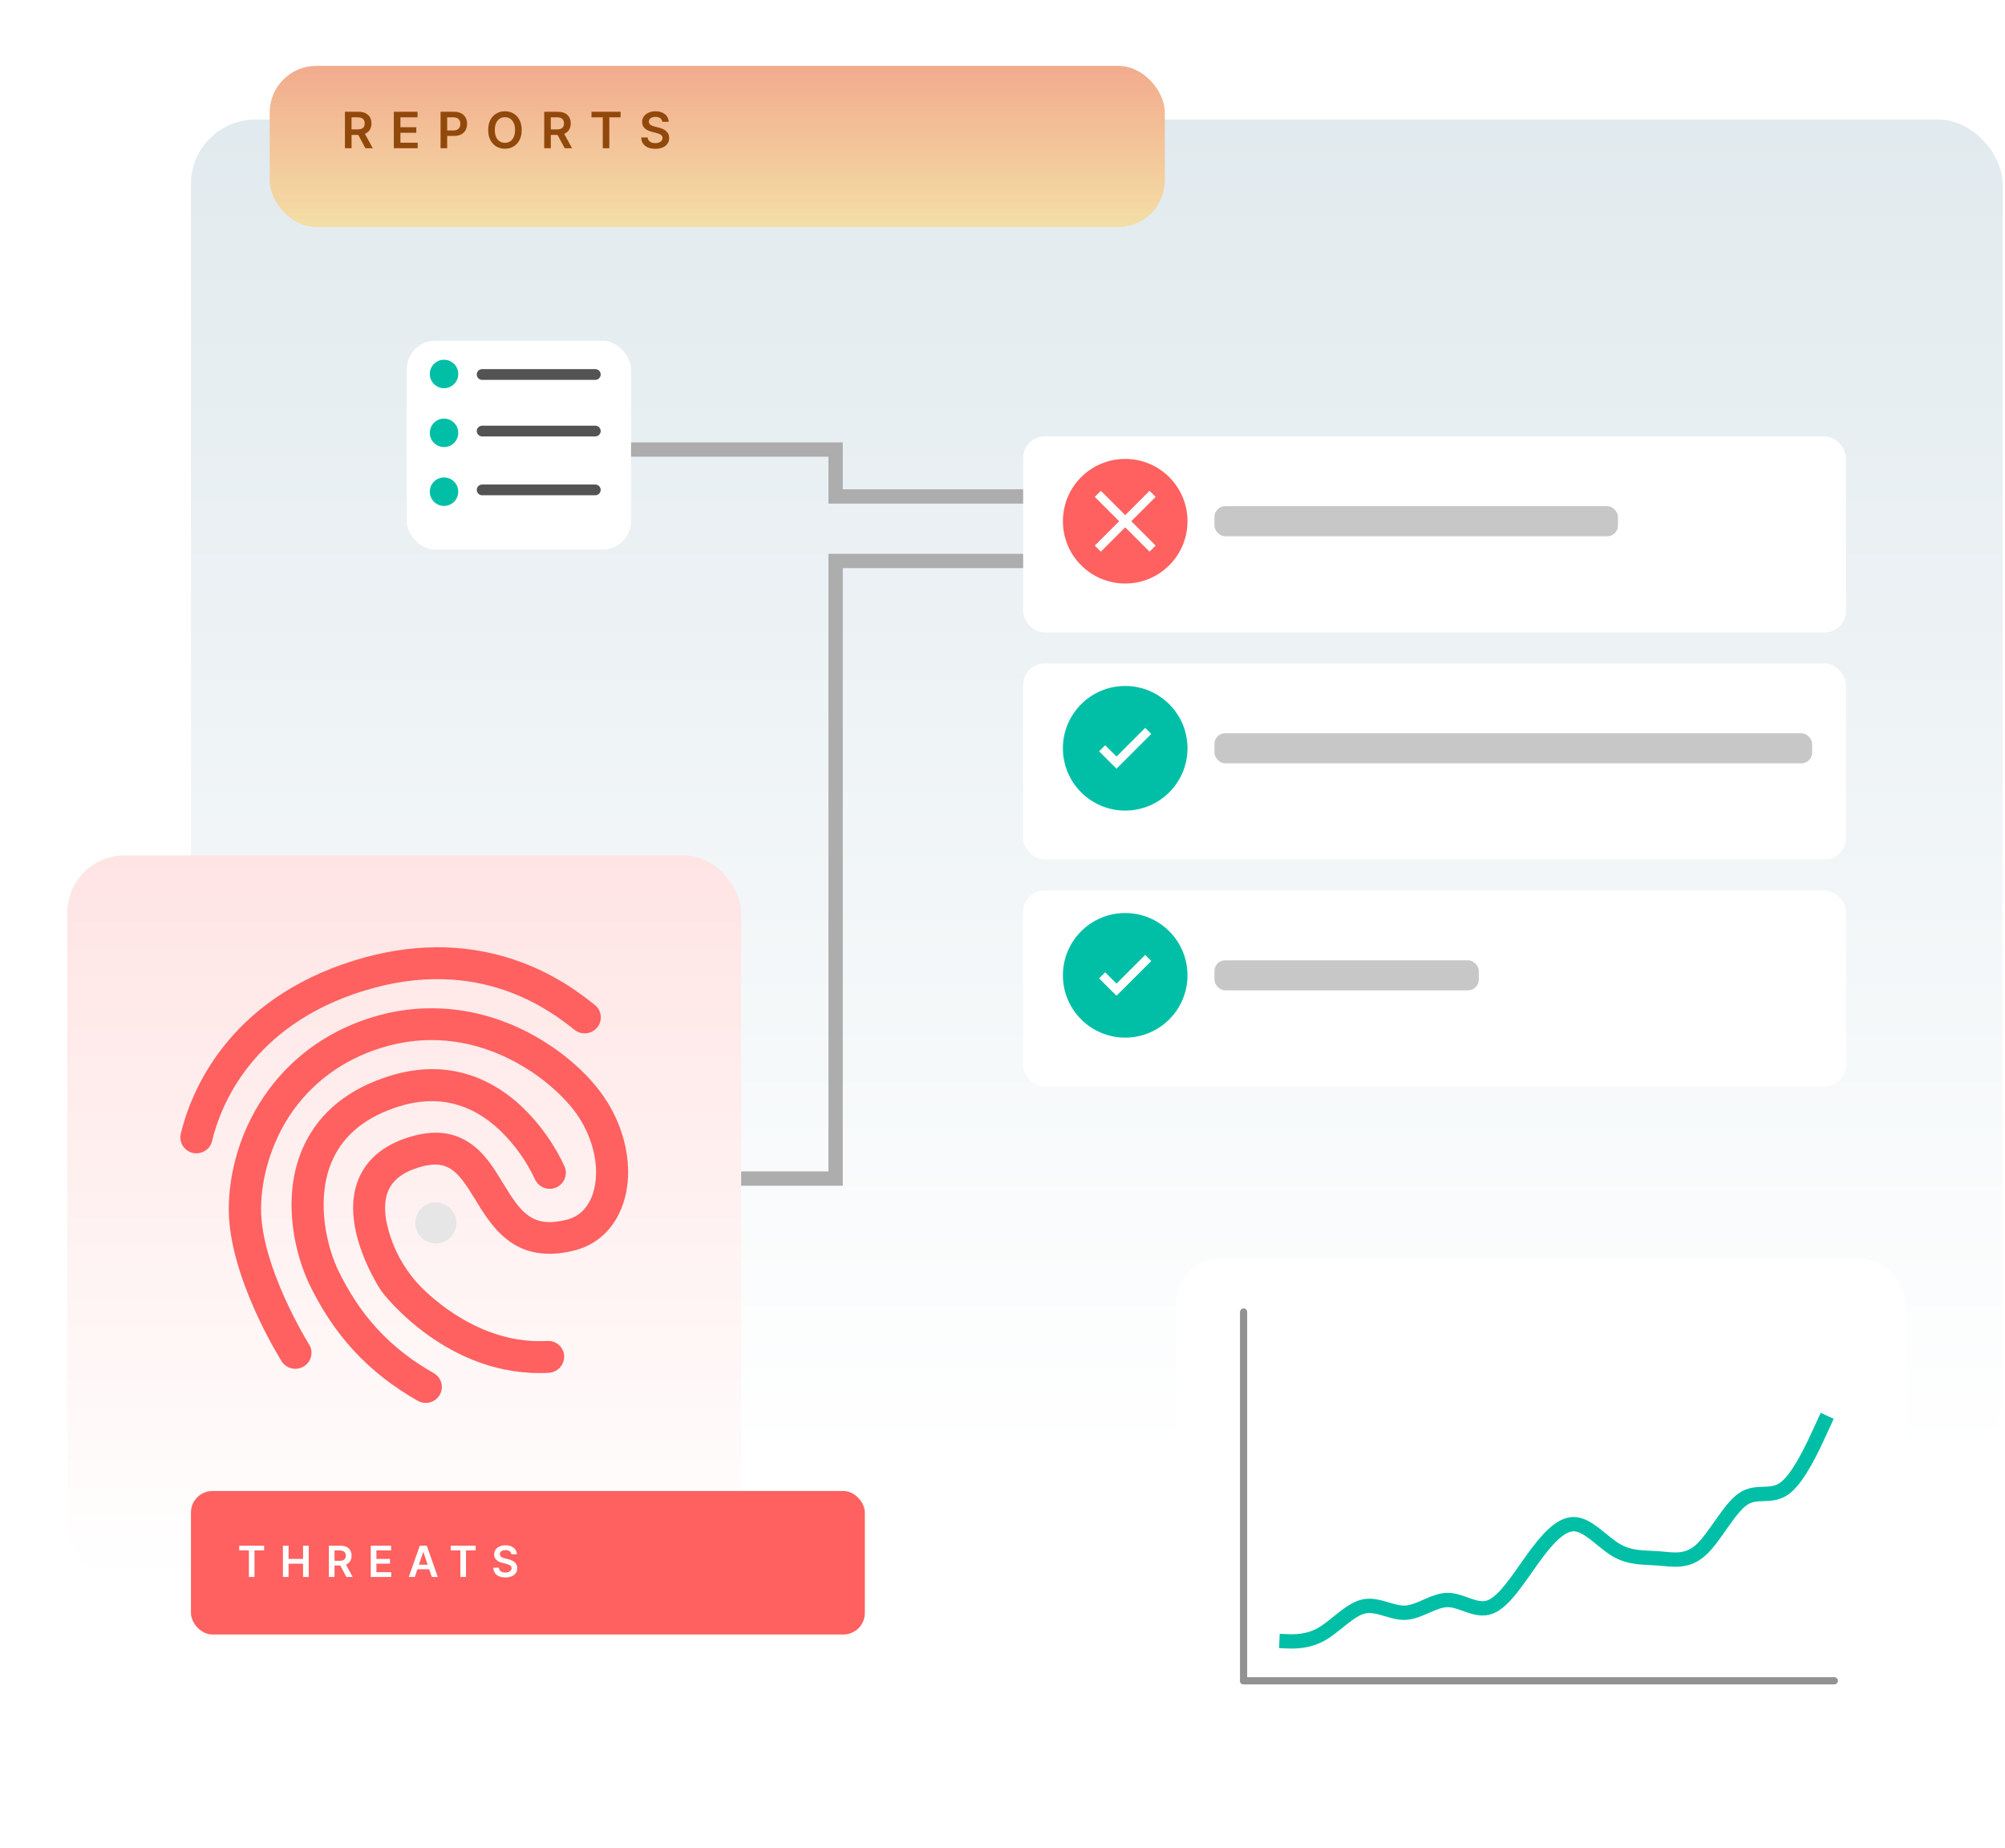 <svg width="560" height="516" viewBox="0 0 560 516" fill="none" xmlns="http://www.w3.org/2000/svg">
<rect x="53.336" y="33.398" width="506" height="375" rx="18" fill="url(#paint0_linear_190_2422)"/>
<path d="M187.703 329.141H233.39V156.664L288.881 156.664" stroke="#ADADAD" stroke-width="4"/>
<path d="M172.12 125.544L233.39 125.544L233.39 138.644L289.167 138.644" stroke="#ADADAD" stroke-width="4"/>
<g filter="url(#filter0_d_190_2422)">
<rect x="328.336" y="342.398" width="204" height="148" rx="13" fill="white"/>
</g>
<g filter="url(#filter1_d_190_2422)">
<rect x="75.336" y="14.398" width="250" height="45" rx="13" fill="url(#paint1_linear_190_2422)"/>
</g>
<g filter="url(#filter2_d_190_2422)">
<rect x="285.77" y="117.884" width="229.811" height="54.745" rx="6" fill="white"/>
</g>
<circle cx="314.271" cy="145.564" r="17.399" fill="#FF6060"/>
<rect x="339.198" y="141.364" width="112.709" height="8.399" rx="3" fill="#C7C7C7"/>
<g filter="url(#filter3_d_190_2422)">
<rect x="285.77" y="181.293" width="229.811" height="54.745" rx="6" fill="white"/>
</g>
<circle cx="314.271" cy="208.973" r="17.399" fill="#00BFA6"/>
<rect x="339.198" y="204.774" width="166.938" height="8.399" rx="3" fill="#C7C7C7"/>
<g filter="url(#filter4_d_190_2422)">
<rect x="285.77" y="244.703" width="229.811" height="54.745" rx="6" fill="white"/>
</g>
<circle cx="314.271" cy="272.383" r="17.399" fill="#00BFA6"/>
<rect x="339.198" y="268.183" width="73.84" height="8.399" rx="3" fill="#C7C7C7"/>
<path d="M311.842 214.68L306.985 209.823L308.685 208.123L311.842 211.28L319.856 203.266L321.556 204.966L311.842 214.68Z" fill="white"/>
<path d="M311.842 278.09L306.985 273.233L308.685 271.533L311.842 274.69L319.856 266.676L321.556 268.376L311.842 278.09Z" fill="white"/>
<path d="M307.471 154.064L305.771 152.364L312.571 145.564L305.771 138.764L307.471 137.064L314.271 143.864L321.071 137.064L322.771 138.764L315.971 145.564L322.771 152.364L321.071 154.064L314.271 147.264L307.471 154.064Z" fill="white"/>
<g filter="url(#filter5_d_190_2422)">
<rect x="113.588" y="92.156" width="62.657" height="58.333" rx="8" fill="white"/>
</g>
<circle cx="124.019" cy="104.443" r="3.973" fill="#00BFA6"/>
<circle cx="124.019" cy="120.88" r="3.973" fill="#00BFA6"/>
<circle cx="124.019" cy="137.316" r="3.973" fill="#00BFA6"/>
<line x1="134.663" y1="104.587" x2="166.269" y2="104.587" stroke="#535353" stroke-width="3" stroke-linecap="round"/>
<line x1="134.663" y1="120.38" x2="166.269" y2="120.38" stroke="#535353" stroke-width="3" stroke-linecap="round"/>
<line x1="134.663" y1="136.816" x2="166.269" y2="136.816" stroke="#535353" stroke-width="3" stroke-linecap="round"/>
<g filter="url(#filter6_d_190_2422)">
<rect x="18.796" y="226.898" width="188.214" height="202.786" rx="16" fill="url(#paint2_linear_190_2422)"/>
</g>
<path d="M56.184 321.888C55.434 322.123 54.636 322.156 53.869 321.984C53.103 321.812 52.395 321.441 51.817 320.909C51.24 320.376 50.813 319.701 50.579 318.95C50.346 318.2 50.314 317.402 50.488 316.636C53.089 305.814 62.979 279.351 99.011 268.22C114.619 263.399 129.587 263.316 143.481 267.974C154.911 271.789 162.499 277.76 166.129 280.646C167.051 281.375 167.646 282.441 167.782 283.609C167.918 284.777 167.585 285.952 166.855 286.874C166.846 286.885 166.837 286.897 166.828 286.908C166.079 287.833 164.996 288.427 163.813 288.561C162.63 288.695 161.442 288.359 160.505 287.626C153.928 282.444 133.972 266.703 101.629 276.695C70.048 286.45 61.469 309.27 59.244 318.606C59.075 319.377 58.702 320.088 58.163 320.666C57.625 321.243 56.941 321.666 56.184 321.888Z" fill="#FF6060"/>
<path d="M154.392 383.181C154.034 383.296 153.663 383.366 153.288 383.388C125.138 384.904 107.229 361.519 106.493 360.544L106.357 360.319C105.908 359.623 95.072 343.135 99.842 330.04C102.034 324.054 106.88 319.852 114.287 317.564C121.177 315.436 126.814 316.065 131.613 319.492C135.547 322.283 138.069 326.447 140.513 330.467C145.596 338.814 148.711 343.061 158.373 340.611C162.615 339.534 164.596 336.217 165.5 333.634C167.937 326.603 165.778 317.019 160.065 309.768C152.684 300.36 132.029 284.735 106.545 292.607C95.662 295.969 86.755 302.594 80.791 311.716C75.85 319.286 72.978 328.689 72.915 337.457C72.816 353.783 86.196 375.262 86.323 375.457C86.631 375.95 86.839 376.498 86.935 377.071C87.031 377.644 87.013 378.231 86.883 378.797C86.752 379.364 86.511 379.899 86.174 380.372C85.836 380.845 85.409 381.247 84.916 381.555C84.903 381.564 84.889 381.572 84.875 381.581C83.866 382.21 82.649 382.418 81.488 382.158C80.326 381.898 79.314 381.192 78.669 380.192C78.065 379.21 63.778 356.308 63.893 337.439C64.053 316.986 76.482 292.577 103.917 284.102C116.599 280.185 129.925 280.843 142.467 285.985C152.187 289.995 161.183 296.633 167.131 304.212C174.728 313.887 177.404 326.551 173.946 336.435C171.64 343.024 166.867 347.57 160.524 349.196C143.991 353.402 137.515 342.813 132.791 335.089C127.941 327.171 125.258 323.458 116.875 326.048C112.272 327.47 109.436 329.748 108.243 333.022C106.62 337.497 108.158 343.233 109.735 347.254C109.751 347.296 109.767 347.338 109.784 347.38C111.804 352.491 114.958 357.077 119.006 360.794C125.492 366.783 137.533 375.322 152.879 374.498C154.052 374.426 155.206 374.822 156.087 375.6C156.969 376.378 157.504 377.474 157.577 378.647C157.578 378.661 157.579 378.675 157.58 378.69C157.616 379.684 157.323 380.663 156.747 381.475C156.171 382.287 155.343 382.886 154.392 383.181Z" fill="#FF6060"/>
<path d="M120.257 391.588C119.671 391.77 119.053 391.83 118.442 391.766C117.831 391.703 117.24 391.516 116.703 391.217C102.82 383.35 93.073 372.77 86.055 357.941L86.026 357.85C81.603 347.963 78.941 332.857 84.814 320.09C89.15 310.67 97.29 304.048 108.965 300.441C122.774 296.176 135.632 299.316 146.185 309.48C150.984 314.171 154.887 319.699 157.702 325.791C158.15 326.887 158.149 328.116 157.699 329.212C157.249 330.307 156.386 331.181 155.296 331.645C154.206 332.109 152.977 332.126 151.876 331.691C150.774 331.256 149.888 330.405 149.409 329.321C147.026 324.237 143.735 319.629 139.699 315.725C131.565 307.986 122.109 305.698 111.562 308.956C102.447 311.771 96.171 316.749 92.958 323.752C88.324 333.832 90.71 346.419 94.171 354.165C100.36 367.28 108.944 376.583 121.163 383.494C121.668 383.779 122.112 384.16 122.469 384.616C122.827 385.073 123.091 385.595 123.246 386.153C123.402 386.711 123.446 387.295 123.376 387.87C123.306 388.445 123.124 389.001 122.839 389.506C122.828 389.526 122.817 389.546 122.805 389.565C122.236 390.532 121.328 391.253 120.257 391.588Z" fill="#FF6060"/>
<path d="M121.719 347.258C124.891 347.258 127.462 344.686 127.462 341.515C127.462 338.343 124.891 335.772 121.719 335.772C118.548 335.772 115.977 338.343 115.977 341.515C115.977 344.686 118.548 347.258 121.719 347.258Z" fill="#E6E6E6"/>
<g filter="url(#filter7_d_190_2422)">
<rect x="53.336" y="416.398" width="188.214" height="40.071" rx="6" fill="#FF6060"/>
</g>
<path d="M66.813 432.996V431.671H73.776V432.996H71.079V440.398H69.511V432.996H66.813ZM79.019 440.398V431.671H80.6V435.366H84.644V431.671H86.229V440.398H84.644V436.691H80.6V440.398H79.019ZM91.848 440.398V431.671H95.121C95.791 431.671 96.354 431.788 96.808 432.021C97.266 432.253 97.611 432.58 97.844 433.001C98.08 433.418 98.198 433.905 98.198 434.462C98.198 435.022 98.078 435.508 97.84 435.92C97.604 436.329 97.256 436.646 96.796 436.87C96.335 437.092 95.77 437.202 95.1 437.202H92.769V435.89H94.887C95.279 435.89 95.6 435.836 95.85 435.728C96.1 435.617 96.284 435.457 96.404 435.246C96.526 435.033 96.587 434.772 96.587 434.462C96.587 434.153 96.526 433.888 96.404 433.67C96.281 433.448 96.096 433.28 95.846 433.167C95.596 433.05 95.273 432.992 94.878 432.992H93.429V440.398H91.848ZM96.357 436.444L98.517 440.398H96.753L94.631 436.444H96.357ZM103.553 440.398V431.671H109.229V432.996H105.134V435.366H108.935V436.691H105.134V439.073H109.263V440.398H103.553ZM115.863 440.398H114.175L117.248 431.671H119.199L122.276 440.398H120.589L118.258 433.461H118.189L115.863 440.398ZM115.918 436.977H120.52V438.246H115.918V436.977ZM125.887 432.996V431.671H132.85V432.996H130.153V440.398H128.585V432.996H125.887ZM142.836 434.07C142.796 433.698 142.628 433.408 142.333 433.201C142.04 432.994 141.66 432.89 141.191 432.89C140.861 432.89 140.579 432.94 140.343 433.039C140.107 433.138 139.927 433.273 139.802 433.444C139.677 433.614 139.613 433.809 139.61 434.028C139.61 434.209 139.651 434.367 139.733 434.501C139.819 434.634 139.934 434.748 140.079 434.842C140.224 434.932 140.384 435.009 140.56 435.072C140.736 435.134 140.914 435.187 141.093 435.229L141.911 435.434C142.241 435.511 142.557 435.614 142.861 435.745C143.168 435.876 143.442 436.04 143.684 436.239C143.928 436.438 144.121 436.678 144.263 436.959C144.405 437.241 144.476 437.57 144.476 437.948C144.476 438.459 144.346 438.91 144.084 439.299C143.823 439.685 143.445 439.988 142.951 440.207C142.459 440.423 141.864 440.53 141.165 440.53C140.486 440.53 139.897 440.425 139.397 440.215C138.9 440.005 138.51 439.698 138.229 439.295C137.951 438.891 137.8 438.4 137.777 437.82H139.333C139.356 438.124 139.449 438.377 139.614 438.579C139.779 438.78 139.993 438.931 140.258 439.03C140.525 439.13 140.823 439.18 141.152 439.18C141.496 439.18 141.797 439.128 142.056 439.026C142.317 438.921 142.522 438.776 142.67 438.592C142.817 438.404 142.893 438.185 142.895 437.935C142.893 437.708 142.826 437.521 142.695 437.373C142.564 437.222 142.381 437.097 142.145 436.998C141.912 436.896 141.64 436.805 141.327 436.725L140.334 436.469C139.616 436.285 139.047 436.005 138.63 435.63C138.215 435.252 138.008 434.751 138.008 434.126C138.008 433.611 138.147 433.161 138.425 432.775C138.706 432.388 139.089 432.089 139.572 431.876C140.054 431.66 140.601 431.552 141.212 431.552C141.831 431.552 142.374 431.66 142.84 431.876C143.309 432.089 143.677 432.386 143.944 432.766C144.211 433.144 144.349 433.579 144.357 434.07H142.836Z" fill="white"/>
<path d="M347.336 469.398L512.336 469.398" stroke="#929292" stroke-width="2" stroke-linecap="round"/>
<path d="M347.336 469.398V366.398" stroke="#929292" stroke-width="2" stroke-linecap="round"/>
<path d="M96.34 41.398V31.217H100.158C100.941 31.217 101.597 31.352 102.127 31.624C102.661 31.896 103.063 32.277 103.335 32.768C103.61 33.255 103.748 33.823 103.748 34.473C103.748 35.126 103.609 35.693 103.33 36.173C103.055 36.651 102.649 37.02 102.112 37.282C101.575 37.54 100.916 37.67 100.134 37.67H97.414V36.138H99.885C100.342 36.138 100.717 36.075 101.009 35.95C101.3 35.82 101.516 35.633 101.655 35.388C101.797 35.139 101.869 34.834 101.869 34.473C101.869 34.112 101.797 33.803 101.655 33.548C101.512 33.29 101.295 33.094 101.004 32.962C100.712 32.826 100.336 32.758 99.875 32.758H98.185V41.398H96.34ZM101.6 36.785L104.121 41.398H102.062L99.587 36.785H101.6ZM109.996 41.398V31.217H116.618V32.763H111.84V35.527H116.275V37.073H111.84V39.852H116.658V41.398H109.996ZM123.05 41.398V31.217H126.868C127.65 31.217 128.306 31.362 128.837 31.654C129.37 31.946 129.773 32.347 130.045 32.857C130.32 33.364 130.457 33.941 130.457 34.587C130.457 35.24 130.32 35.82 130.045 36.327C129.77 36.834 129.363 37.234 128.827 37.526C128.29 37.814 127.628 37.958 126.843 37.958H124.312V36.442H126.594C127.052 36.442 127.426 36.362 127.718 36.203C128.01 36.044 128.225 35.825 128.364 35.547C128.507 35.268 128.578 34.949 128.578 34.587C128.578 34.226 128.507 33.908 128.364 33.633C128.225 33.358 128.008 33.144 127.713 32.991C127.421 32.836 127.045 32.758 126.584 32.758H124.894V41.398H123.05ZM145.707 36.307C145.707 37.404 145.502 38.344 145.091 39.126C144.683 39.905 144.126 40.502 143.42 40.916C142.718 41.33 141.921 41.538 141.029 41.538C140.138 41.538 139.339 41.33 138.633 40.916C137.93 40.498 137.373 39.9 136.962 39.121C136.555 38.339 136.351 37.401 136.351 36.307C136.351 35.21 136.555 34.272 136.962 33.493C137.373 32.711 137.93 32.113 138.633 31.699C139.339 31.285 140.138 31.077 141.029 31.077C141.921 31.077 142.718 31.285 143.42 31.699C144.126 32.113 144.683 32.711 145.091 33.493C145.502 34.272 145.707 35.21 145.707 36.307ZM143.853 36.307C143.853 35.535 143.732 34.884 143.49 34.354C143.251 33.82 142.92 33.417 142.496 33.145C142.071 32.87 141.583 32.733 141.029 32.733C140.476 32.733 139.987 32.87 139.562 33.145C139.138 33.417 138.805 33.82 138.563 34.354C138.325 34.884 138.205 35.535 138.205 36.307C138.205 37.08 138.325 37.733 138.563 38.266C138.805 38.797 139.138 39.199 139.562 39.474C139.987 39.746 140.476 39.882 141.029 39.882C141.583 39.882 142.071 39.746 142.496 39.474C142.92 39.199 143.251 38.797 143.49 38.266C143.732 37.733 143.853 37.08 143.853 36.307ZM152.001 41.398V31.217H155.819C156.602 31.217 157.258 31.352 157.788 31.624C158.322 31.896 158.724 32.277 158.996 32.768C159.271 33.255 159.409 33.823 159.409 34.473C159.409 35.126 159.27 35.693 158.991 36.173C158.716 36.651 158.31 37.02 157.773 37.282C157.236 37.54 156.577 37.67 155.794 37.67H153.075V36.138H155.546C156.003 36.138 156.378 36.075 156.669 35.95C156.961 35.82 157.177 35.633 157.316 35.388C157.458 35.139 157.53 34.834 157.53 34.473C157.53 34.112 157.458 33.803 157.316 33.548C157.173 33.29 156.956 33.094 156.664 32.962C156.373 32.826 155.997 32.758 155.536 32.758H153.846V41.398H152.001ZM157.261 36.785L159.782 41.398H157.723L155.248 36.785H157.261ZM165.209 32.763V31.217H173.333V32.763H170.186V41.398H168.356V32.763H165.209ZM184.982 34.016C184.936 33.581 184.74 33.243 184.396 33.001C184.054 32.759 183.61 32.638 183.063 32.638C182.679 32.638 182.349 32.696 182.074 32.812C181.799 32.928 181.588 33.086 181.442 33.285C181.297 33.484 181.222 33.711 181.219 33.966C181.219 34.178 181.267 34.362 181.363 34.518C181.462 34.673 181.597 34.806 181.766 34.915C181.935 35.022 182.122 35.111 182.327 35.184C182.533 35.257 182.74 35.318 182.949 35.368L183.903 35.606C184.288 35.696 184.657 35.817 185.012 35.969C185.37 36.122 185.69 36.314 185.972 36.546C186.257 36.778 186.482 37.058 186.648 37.386C186.813 37.714 186.896 38.099 186.896 38.54C186.896 39.136 186.744 39.662 186.439 40.116C186.134 40.566 185.693 40.919 185.116 41.175C184.543 41.426 183.849 41.553 183.033 41.553C182.241 41.553 181.553 41.43 180.97 41.185C180.39 40.939 179.936 40.581 179.608 40.111C179.283 39.64 179.107 39.067 179.081 38.391H180.896C180.922 38.745 181.031 39.04 181.224 39.276C181.416 39.511 181.666 39.687 181.974 39.803C182.286 39.919 182.634 39.977 183.018 39.977C183.419 39.977 183.771 39.917 184.072 39.797C184.377 39.675 184.616 39.506 184.788 39.29C184.961 39.072 185.048 38.816 185.052 38.525C185.048 38.26 184.971 38.041 184.818 37.868C184.666 37.693 184.452 37.547 184.177 37.431C183.905 37.312 183.587 37.206 183.222 37.113L182.064 36.815C181.225 36.599 180.562 36.273 180.075 35.835C179.591 35.394 179.349 34.809 179.349 34.08C179.349 33.48 179.512 32.955 179.837 32.504C180.165 32.053 180.61 31.704 181.174 31.455C181.737 31.203 182.375 31.077 183.088 31.077C183.811 31.077 184.444 31.203 184.987 31.455C185.534 31.704 185.963 32.05 186.275 32.494C186.586 32.935 186.747 33.442 186.757 34.016H184.982Z" fill="#91480B"/>
<path d="M357.336 458.279L359.297 458.359C361.259 458.44 365.182 458.602 369.105 456.374C373.028 454.145 376.951 449.526 380.874 448.645C384.797 447.763 388.721 450.62 392.644 450.381C396.567 450.142 400.49 446.807 404.413 446.838C408.336 446.868 412.259 450.264 416.182 448.795C420.105 447.326 424.028 440.992 427.951 435.537C431.874 430.082 435.797 425.506 439.721 425.656C443.644 425.806 447.567 430.683 451.49 432.961C455.413 435.24 459.336 434.92 463.259 435.22C467.182 435.52 471.105 436.439 475.028 432.9C478.951 429.361 482.874 421.362 486.797 418.659C490.721 415.955 494.644 418.546 498.567 415.552C502.49 412.558 506.413 403.978 508.374 399.688L510.336 395.398" stroke="#00BFA6" stroke-width="4"/>
<defs>
<filter id="filter0_d_190_2422" x="312.336" y="335.398" width="236" height="180" filterUnits="userSpaceOnUse" color-interpolation-filters="sRGB">
<feFlood flood-opacity="0" result="BackgroundImageFix"/>
<feColorMatrix in="SourceAlpha" type="matrix" values="0 0 0 0 0 0 0 0 0 0 0 0 0 0 0 0 0 0 127 0" result="hardAlpha"/>
<feOffset dy="9"/>
<feGaussianBlur stdDeviation="8"/>
<feComposite in2="hardAlpha" operator="out"/>
<feColorMatrix type="matrix" values="0 0 0 0 0 0 0 0 0 0 0 0 0 0 0 0 0 0 0.25 0"/>
<feBlend mode="normal" in2="BackgroundImageFix" result="effect1_dropShadow_190_2422"/>
<feBlend mode="normal" in="SourceGraphic" in2="effect1_dropShadow_190_2422" result="shape"/>
</filter>
<filter id="filter1_d_190_2422" x="57.336" y="0.398" width="286" height="81" filterUnits="userSpaceOnUse" color-interpolation-filters="sRGB">
<feFlood flood-opacity="0" result="BackgroundImageFix"/>
<feColorMatrix in="SourceAlpha" type="matrix" values="0 0 0 0 0 0 0 0 0 0 0 0 0 0 0 0 0 0 127 0" result="hardAlpha"/>
<feOffset dy="4"/>
<feGaussianBlur stdDeviation="9"/>
<feComposite in2="hardAlpha" operator="out"/>
<feColorMatrix type="matrix" values="0 0 0 0 0 0 0 0 0 0 0 0 0 0 0 0 0 0 0.18 0"/>
<feBlend mode="normal" in2="BackgroundImageFix" result="effect1_dropShadow_190_2422"/>
<feBlend mode="normal" in="SourceGraphic" in2="effect1_dropShadow_190_2422" result="shape"/>
</filter>
<filter id="filter2_d_190_2422" x="270.77" y="106.884" width="259.811" height="84.745" filterUnits="userSpaceOnUse" color-interpolation-filters="sRGB">
<feFlood flood-opacity="0" result="BackgroundImageFix"/>
<feColorMatrix in="SourceAlpha" type="matrix" values="0 0 0 0 0 0 0 0 0 0 0 0 0 0 0 0 0 0 127 0" result="hardAlpha"/>
<feOffset dy="4"/>
<feGaussianBlur stdDeviation="7.5"/>
<feComposite in2="hardAlpha" operator="out"/>
<feColorMatrix type="matrix" values="0 0 0 0 0 0 0 0 0 0 0 0 0 0 0 0 0 0 0.17 0"/>
<feBlend mode="normal" in2="BackgroundImageFix" result="effect1_dropShadow_190_2422"/>
<feBlend mode="normal" in="SourceGraphic" in2="effect1_dropShadow_190_2422" result="shape"/>
</filter>
<filter id="filter3_d_190_2422" x="270.77" y="170.293" width="259.811" height="84.745" filterUnits="userSpaceOnUse" color-interpolation-filters="sRGB">
<feFlood flood-opacity="0" result="BackgroundImageFix"/>
<feColorMatrix in="SourceAlpha" type="matrix" values="0 0 0 0 0 0 0 0 0 0 0 0 0 0 0 0 0 0 127 0" result="hardAlpha"/>
<feOffset dy="4"/>
<feGaussianBlur stdDeviation="7.5"/>
<feComposite in2="hardAlpha" operator="out"/>
<feColorMatrix type="matrix" values="0 0 0 0 0 0 0 0 0 0 0 0 0 0 0 0 0 0 0.17 0"/>
<feBlend mode="normal" in2="BackgroundImageFix" result="effect1_dropShadow_190_2422"/>
<feBlend mode="normal" in="SourceGraphic" in2="effect1_dropShadow_190_2422" result="shape"/>
</filter>
<filter id="filter4_d_190_2422" x="270.77" y="233.703" width="259.811" height="84.745" filterUnits="userSpaceOnUse" color-interpolation-filters="sRGB">
<feFlood flood-opacity="0" result="BackgroundImageFix"/>
<feColorMatrix in="SourceAlpha" type="matrix" values="0 0 0 0 0 0 0 0 0 0 0 0 0 0 0 0 0 0 127 0" result="hardAlpha"/>
<feOffset dy="4"/>
<feGaussianBlur stdDeviation="7.5"/>
<feComposite in2="hardAlpha" operator="out"/>
<feColorMatrix type="matrix" values="0 0 0 0 0 0 0 0 0 0 0 0 0 0 0 0 0 0 0.17 0"/>
<feBlend mode="normal" in2="BackgroundImageFix" result="effect1_dropShadow_190_2422"/>
<feBlend mode="normal" in="SourceGraphic" in2="effect1_dropShadow_190_2422" result="shape"/>
</filter>
<filter id="filter5_d_190_2422" x="103.588" y="85.156" width="82.657" height="78.333" filterUnits="userSpaceOnUse" color-interpolation-filters="sRGB">
<feFlood flood-opacity="0" result="BackgroundImageFix"/>
<feColorMatrix in="SourceAlpha" type="matrix" values="0 0 0 0 0 0 0 0 0 0 0 0 0 0 0 0 0 0 127 0" result="hardAlpha"/>
<feOffset dy="3"/>
<feGaussianBlur stdDeviation="5"/>
<feComposite in2="hardAlpha" operator="out"/>
<feColorMatrix type="matrix" values="0 0 0 0 0 0 0 0 0 0 0 0 0 0 0 0 0 0 0.15 0"/>
<feBlend mode="normal" in2="BackgroundImageFix" result="effect1_dropShadow_190_2422"/>
<feBlend mode="normal" in="SourceGraphic" in2="effect1_dropShadow_190_2422" result="shape"/>
</filter>
<filter id="filter6_d_190_2422" x="0.796" y="220.898" width="224.214" height="238.786" filterUnits="userSpaceOnUse" color-interpolation-filters="sRGB">
<feFlood flood-opacity="0" result="BackgroundImageFix"/>
<feColorMatrix in="SourceAlpha" type="matrix" values="0 0 0 0 0 0 0 0 0 0 0 0 0 0 0 0 0 0 127 0" result="hardAlpha"/>
<feOffset dy="12"/>
<feGaussianBlur stdDeviation="9"/>
<feComposite in2="hardAlpha" operator="out"/>
<feColorMatrix type="matrix" values="0 0 0 0 0 0 0 0 0 0 0 0 0 0 0 0 0 0 0.25 0"/>
<feBlend mode="normal" in2="BackgroundImageFix" result="effect1_dropShadow_190_2422"/>
<feBlend mode="normal" in="SourceGraphic" in2="effect1_dropShadow_190_2422" result="shape"/>
</filter>
<filter id="filter7_d_190_2422" x="42.336" y="405.398" width="210.214" height="62.071" filterUnits="userSpaceOnUse" color-interpolation-filters="sRGB">
<feFlood flood-opacity="0" result="BackgroundImageFix"/>
<feColorMatrix in="SourceAlpha" type="matrix" values="0 0 0 0 0 0 0 0 0 0 0 0 0 0 0 0 0 0 127 0" result="hardAlpha"/>
<feOffset/>
<feGaussianBlur stdDeviation="5.5"/>
<feComposite in2="hardAlpha" operator="out"/>
<feColorMatrix type="matrix" values="0 0 0 0 0 0 0 0 0 0 0 0 0 0 0 0 0 0 0.25 0"/>
<feBlend mode="normal" in2="BackgroundImageFix" result="effect1_dropShadow_190_2422"/>
<feBlend mode="normal" in="SourceGraphic" in2="effect1_dropShadow_190_2422" result="shape"/>
</filter>
<linearGradient id="paint0_linear_190_2422" x1="306.336" y1="33.398" x2="306.336" y2="408.398" gradientUnits="userSpaceOnUse">
<stop stop-color="#E1EAEE"/>
<stop offset="1" stop-color="white"/>
</linearGradient>
<linearGradient id="paint1_linear_190_2422" x1="200.336" y1="14.398" x2="200.336" y2="59.398" gradientUnits="userSpaceOnUse">
<stop stop-color="#F2AB8D"/>
<stop offset="1" stop-color="#F4DEA6"/>
</linearGradient>
<linearGradient id="paint2_linear_190_2422" x1="112.904" y1="226.898" x2="112.904" y2="429.684" gradientUnits="userSpaceOnUse">
<stop stop-color="#FFE4E4"/>
<stop offset="1" stop-color="white"/>
</linearGradient>
</defs>
</svg>
